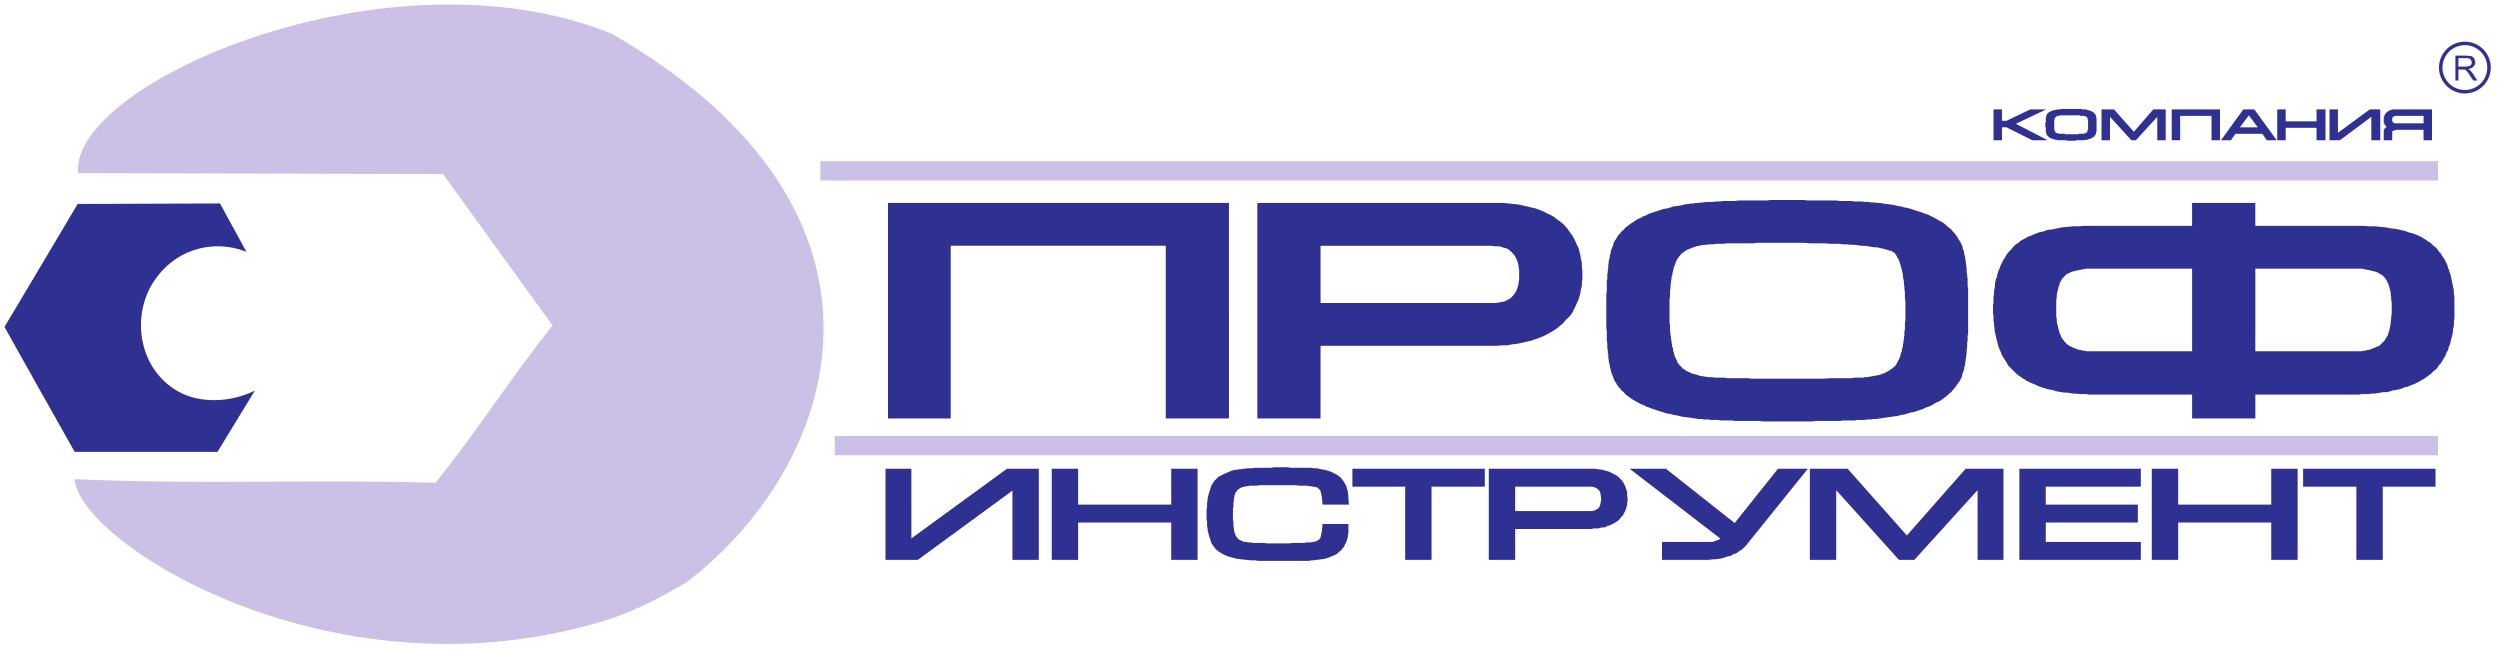 <svg xmlns="http://www.w3.org/2000/svg" height="173.3" width="668" xml:space="preserve"><path style="fill:#cbc1e6;fill-opacity:1;fill-rule:evenodd;stroke:none" d="M150 338c261-11 460 0 725-7 83 103 153 213 235 316L890 951l-733 2c-19 179 622 462 1072 280 630-363 455-871 149-1103-50-29-99-55-150-72C679-118 159 208 150 338" transform="matrix(.133 0 0 -.133 0 173)"/><path style="fill:#2e3192;fill-opacity:1;fill-rule:evenodd;stroke:none" d="m442 892 53-97c-69 27-148 4-190-66-41-70-24-169 50-213 47-28 111-23 157 0l-75-123H150L79 519 9 644l74 124 73 123 286 1M2469 460h-127v347h-432V460h-126v433h685zm710 289v-8l-1-8v-7l-2-7-1-7-2-7-2-7-3-6-3-7-3-6-3-6-4-6-5-5-5-5-5-6-5-4-6-5-7-5-7-4-7-4-8-4-8-3-8-3-9-3-9-2-9-2-9-2-10-1-10-2h-10l-11-1h-354V460h-127v433h495l9-1 10-1 10-1 9-2 9-2 8-2 9-2 8-3 8-3 7-4 7-3 7-4 6-5 6-4 6-5 5-5 5-6 4-6 4-5 4-7 3-6 3-7 3-6 2-7 2-8 1-7 2-8v-8l1-8zm-127 0v8l-1 7-1 7-2 6-2 5-3 5-3 4-3 3-3 3-4 3-4 2-5 1-5 2-6 1h-7l-8 1h-342V692h351l7 1 5 1 6 1 4 2 4 2 4 2 3 3 3 3 3 4 3 5 2 5 2 6 1 7 1 7zm902-73v-45l-1-5v-10l-1-4v-9l-1-5v-8l-1-4v-4l-1-3v-4l-1-3v-4l-1-3-1-3v-3l-1-3-1-2-1-3-1-3v-2l-1-3-2-4-2-4-3-4-2-3-3-4-3-4-3-3-3-4-4-3-4-4-4-3-4-3-4-3-5-3-5-2-5-3-5-3-5-2-6-2-6-3-6-2-6-2-6-2-6-1-7-2-6-2-7-1-7-2-8-1-7-1-7-1-8-1-4-1h-3l-4-1h-7l-5-1h-8l-5-1h-15l-5-1h-23l-6-1h-49l-8-1h-98l-8 1h-48l-6 1h-23l-5 1h-15l-5 1h-9l-4 1h-8l-4 1h-3l-4 1-8 1-7 1-8 1-7 2-7 1-7 2-7 1-6 2-7 2-6 2-6 2-6 2-5 2-6 2-5 3-6 2-5 3-4 2-5 3-5 3-4 3-4 3-4 3-3 4-4 3-3 4-3 3-3 4-2 4-3 4-2 4-1 4-1 2-1 3-1 2-1 3-1 3v2l-1 3-1 4v3l-1 3-1 3v4l-1 4v7l-1 4v5l-1 4v9l-1 5v20l-1 5v69l1 6v20l1 4v9l1 5v4l1 4v8l1 3v4l1 3 1 4v3l1 3 1 3v3l1 3 1 2 1 3 1 2 1 3 1 4 2 4 3 4 2 4 3 4 3 3 3 4 4 3 3 4 4 3 4 3 4 3 5 3 4 3 5 3 5 2 5 3 6 2 5 3 6 2 6 2 6 2 6 2 6 2 7 1 7 2 6 2 8 1 7 1 7 2 8 1 7 1h4l3 1h8l4 1h4l5 1h14l5 1h10l6 1h24l6 1h58l7 1h67l8-1h57l7-1h24l5-1h16l4-1h10l4-1h8l4-1h7l4-1 8-1 7-1 8-1 7-2 7-1 7-2 6-1 7-2 6-2 6-2 7-2 5-2 6-2 6-2 5-3 5-2 5-3 5-3 4-2 5-3 4-3 4-4 4-3 4-3 3-4 3-3 3-4 3-4 2-4 3-4 2-4 2-4 1-2 1-2v-3l1-3 1-2 1-3v-3l1-3 1-4v-3l1-3v-4l1-4v-3l1-4v-9l1-4v-4l1-5v-15l1-5v-39zm-126 13v7l-1 6v12l-1 5v6l-1 5v5l-1 5-1 5v4l-1 4-1 5-1 3-1 4-1 4-1 3-1 3-1 3-1 2-2 3-1 2-1 2-1 2-1 1-1 1-1 2h-1l-1 1h-1l-1 1-1 1-2 1h-3l-2 1-3 1-4 1-3 1-5 1-4 1-5 1h-5l-6 1-6 1-6 1h-7l-7 1-7 1h-8l-8 1h-8l-8 1h-18l-10 1h-30l-11 1h-95l-7-1h-55l-4-1h-18l-3-1h-11l-2-1h-6l-6-1-5-1-5-1-5-2-4-1-4-2-4-1-3-2-3-2-3-2-3-2-2-2-2-3-2-2-2-3-1-1-1-2-1-2-1-2-1-2v-2l-1-2-1-2-1-3-1-2v-3l-1-3-1-3v-3l-1-3-1-3v-4l-1-3v-4l-1-4v-8l-1-4v-12l-1-5v-48l1-4v-13l1-4v-4l1-3v-4l1-4v-3l1-3v-4l1-3 1-3v-3l1-3 1-2v-3l1-2 1-3 1-2 1-2 1-2 1-2 1-2v-1l1-2 2-2 2-3 3-2 2-3 3-2 3-2 3-2 3-1 4-2 4-2 5-1 4-1 5-2 6-1 6-1 6-1h10l2-1h21l5-1h41l7-1h147l12 1h44l4 1h18l2 1h5l6 1 6 1 5 1 6 1 4 1 5 2 4 1 3 2 4 2 3 2 3 2 3 2 2 2 3 2 2 3 2 3v1l1 2 1 1 1 2 1 2 1 2 1 3 1 2v2l1 3 1 3 1 2v3l1 3 1 4v3l1 3v4l1 3v4l1 4v8l1 4v13l1 5v26zm1103-7v-21l-1-4v-10l-1-4-1-5v-4l-1-5-1-4-1-4-1-4-1-4-1-4-2-4-1-4-1-4-2-3-2-4-1-4-2-3-2-3-2-4-2-3-2-3-3-3-2-3-2-3-3-3-3-2-3-3-3-3-4-3-4-3-3-2-4-3-4-2-5-3-4-2-4-2-5-2-5-2-5-2-5-1-5-2-5-2-5-1-6-1-5-1-6-2-5-1h-6l-6-1-6-1-6-1h-7l-6-1h-13l-7-1h-207v-48h-127v48h-207l-6 1h-13l-7 1h-6l-6 1-6 1h-6l-6 1-6 1-5 1-6 2-5 1-6 1-5 2-5 1-5 2-5 2-4 2-5 2-5 2-4 2-4 2-4 3-4 2-4 3-3 2-4 3-3 3-3 3-3 3-3 3-2 2-3 3-2 3-2 4-2 3-2 3-2 3-2 4-2 3-1 4-2 4-1 3-2 4-1 4-1 4-1 4-1 4-1 4-1 5-1 4-1 5v4l-1 5v5l-1 4v10l-1 5v17l1 5v12l1 5v5l1 6 1 5v5l1 5 1 4 2 5 1 5 1 4 2 5 2 4 1 4 2 4 2 4 2 4 3 4 2 4 2 3 3 4 3 3 3 3 3 4 3 3 3 3 4 2 3 3 4 3 6 3 7 4 8 3 7 3 8 3 9 2 8 3 10 1 9 2 10 2 11 1 10 1h11l12 1h217v46h127v-46h218l12-1h11l10-1 11-1 10-2 9-1 10-2 9-2 8-3 8-2 8-3 7-3 7-4 6-4 4-3 4-2 3-3 3-3 4-3 3-3 2-3 3-4 3-3 2-4 3-4 2-3 2-4 2-4 2-4 1-5 2-4 1-4 2-5 1-5 1-4 1-5 1-5 1-5 1-5 1-6v-5l1-5v-17zm-126 0v11l-1 5v5l-1 5v5l-1 4-1 4-1 3-1 4-1 3-2 3-1 3-1 2-2 2-1 2-2 2-2 2-3 2-2 1-3 2-4 2-3 1-4 1-4 1-4 1-5 1-6 1-5 1h-213V595h212l6 1 5 1 5 1 4 1 4 2 4 1 3 2 4 1 3 2 2 2 3 3 2 2 3 3 1 2 2 3 1 2 2 3 1 3 1 4 1 3 1 4 1 5 1 4v5l1 5v5l1 5v6zm-401-87v166h-212l-6-1-5-1-5-1-5-1-4-1-4-1-3-1-3-2-3-1-3-2-2-2-2-2-2-2-2-2-1-2-1-2-2-3-1-3-1-3-1-3-1-4-1-4-1-4-1-5v-5l-1-5v-33l1-5v-5l1-5 1-4 1-4 1-4 1-4 1-3 2-4 1-3 1-2 2-3 2-2 2-3 2-2 3-3 3-2 3-2 3-1 3-2 4-1 4-2 4-1 5-1 5-1 6-1h211M2087 176h-53v139l-190-139h-65v183h52V219l192 140h64zm319 0h-53v75h-187v-75h-53v183h53v-72h187v72h53zm303 72v-18l-1-4v-3l-1-4-1-3-1-3-1-3-2-3-1-3-2-3-2-2-2-3-2-2-3-2-4-4-6-3-5-2-7-3-7-2-7-1-8-1-8-1h-4l-3-1h-104l-5 1h-11l-5 1h-5l-4 1h-4l-4 1h-4l-3 1-8 2-7 2-7 3-6 3-6 4-5 4-4 5-3 4-2 3-1 3-1 3-1 3-1 3-1 3-1 4-1 4-1 4v4l-1 4v9l-1 4v20l1 5v9l1 4v4l1 4 1 4 1 4 1 3 1 3 1 3 1 3 1 3 2 3 3 5 4 4 5 5 6 3 6 3 7 3 7 3 8 2h3l4 1h4l4 1h4l5 1h10l6 1h31l7 1h27l6-1h43l2-1h8l8-2 7-1 7-2 6-2 6-3 6-3 4-3 3-2 2-3 2-2 2-3 2-3 1-2 2-3 1-3 1-4 1-3 1-3v-4l1-4v-7l1-11h-53l-1 13-1 5-1 5-1 4-2 3-2 2-2 2-2 1h-3l-2 1h-3l-3 1h-4l-4 1h-16l-6 1h-74l-4-1h-16l-2-1h-4l-4-1-4-1-3-1-3-2-2-1-2-2-2-3-2-2v-1l-1-2v-1l-1-2v-2l-1-3v-5l-1-3v-9l-1-4v-23l1-4v-9l1-3v-5l1-2v-2l1-2 1-2v-1l1-2 1-2 2-2 2-2 2-2 3-1 4-2 3-1h5l1-1h7l3-1h24l5-1h45l7 1h23l5 1h8l4 1h2l3 1h2l3 2 2 1 2 2 2 3 1 4 1 5 1 5 1 13zm274 75h-107V176h-53v147h-106v36h266zm287-25v-3l-1-3v-6l-1-3-1-3-1-3-1-3-1-2-2-3-1-3-2-2-2-2-2-3-2-2-2-2-3-2-3-2-3-2-3-1-3-2-3-1-4-1-3-2-4-1h-4l-4-1-4-1h-9l-4-1h-153v-62h-53v183h211l9-1 8-1 7-2 7-2 6-3 6-3 6-4 4-4 4-4 3-5 3-6 2-6 2-6v-7zm-53 0-1 7-1 6-2 4-3 3-3 2-4 2-5 1h-154v-49h154l5 1 4 2 3 2 3 3 2 5 1 5zm292-92-4-4-4-4-4-3-5-3-4-3-6-2-5-3-6-1-5-2-7-2-6-1-7-1h-6l-7-1h-94v36h100l5 1 4 2 4 1 3 2 1 1-182 140h73l138-109 87 109h60l-120-149Zm306-30-126 140V176h-53v183h76l119-134 118 134h76V176h-52v140l-127-140Zm486 0h-244v183h244v-36h-191v-36h185v-36h-185v-39h191zm315 0h-53v75h-187v-75h-53v183h53v-72h187v72h53zm277 147h-106V176h-53v147h-107v36h266v-36" transform="matrix(.133 0 0 -.133 0 173)"/><path style="fill:#cbc1e6;fill-opacity:1;fill-rule:evenodd;stroke:none" d="M1677 425h3221v-39H1677v39M1648 977h3250v-39H1648v39" transform="matrix(.133 0 0 -.133 0 173)"/><path style="fill:#2e3192;fill-opacity:1;fill-rule:evenodd;stroke:none" d="M4114 1019h-31l-52 26h-9v-26h-17v62h17v-23h9l48 23h32l-61-29zm98 31v-14h-1v-4l-1-1v-1l-1-1-1-1v-1h-1v-1h-1l-1-1-1-1h-1l-1-1h-1l-1-1h-2v-1h-3l-1-1h-4l-1-1h-18l-1-1h-18l-1 1h-18l-1 1h-4l-1 1h-3l-1 1h-1l-1 1h-2v1h-2v1h-1v1h-1v1h-1v1h-1v1h-1v1l-1 1v3l-1 1v10l-1 1v8l1 1v10l1 1v3l1 1v1l1 1 1 1 1 1 1 1 1 1h1l1 1h1l1 1h1l1 1h3l1 1h4l1 1h8v1h42l1-1h8l1-1h3l1-1h2l1-1h2l1-1h1l1-1h1v-1h1l1-1 1-1v-1h1v-1h1v-2h1v-4l1-1v-13zm-17 0v10h-1v4h-1v1l-1 1h-1v1h-3l-1 1h-8l-1 1h-40v-1h-5v-1h-2v-1h-1v-1h-1v-1h-1v-3l-1-1v-20h1v-3h1v-2h1v-1h2v-1h3v-1h13l1-1h26l1 1h11l1 1h2v1h2v1h1v2h1v4h1v8zm87-31-43 47v-47h-17v62h25l40-45 39 45h25v-62h-17v47l-43-47zm178 0h-17v49h-63v-49h-17v62h97zm114 0h-20l-9 13h-54l-9-13h-20l45 62h22zm-38 26-18 24-18-24zm136-26h-18v25h-62v-25h-17v62h17v-24h62v24h18zm110 0h-18v47l-63-47h-21v62h17v-47l64 47h21zm26 19h-1v-1h-1v-18h-17v21h1v2h1v1h1v1h1v1h1v1h1l-1 1-1 1h-1v1l-1 1v1h-1v3h-1v12h1v3h1v2h1v1l1 1 1 1v1h1l1 1 1 1h1v1h1l1 1h2v1h3l1 1h80v-62h-17v21h-56v-1h-4v-1h-1zm61 15v15h-58v-1h-2l-1-1h-1v-2h-1v-7h1v-2h1v-1h2l1-1h58" transform="matrix(.133 0 0 -.133 0 173)"/><path style="fill:#2e3192;fill-opacity:1;fill-rule:nonzero;stroke:none" d="M4933 1139v50h22l10-1c3-1 4-3 6-5l2-7c0-4-1-7-4-9-2-3-5-4-10-5l4-3 5-6 9-14h-8l-7 10c-2 3-3 6-5 7l-3 4-3 1h-12v-22zm6 28h15l7 1 4 3 1 5-2 5c-2 2-5 3-9 3h-16v-17" transform="matrix(.133 0 0 -.133 0 173)"/><path style="fill:#2e3192;fill-opacity:1;fill-rule:evenodd;stroke:none" d="M4952 1217a52 52 0 0 0 0-104 52 52 0 0 0 0 104zm0-7a45 45 0 0 0 0-90 45 45 0 0 0 0 90" transform="matrix(.133 0 0 -.133 0 173)"/></svg>